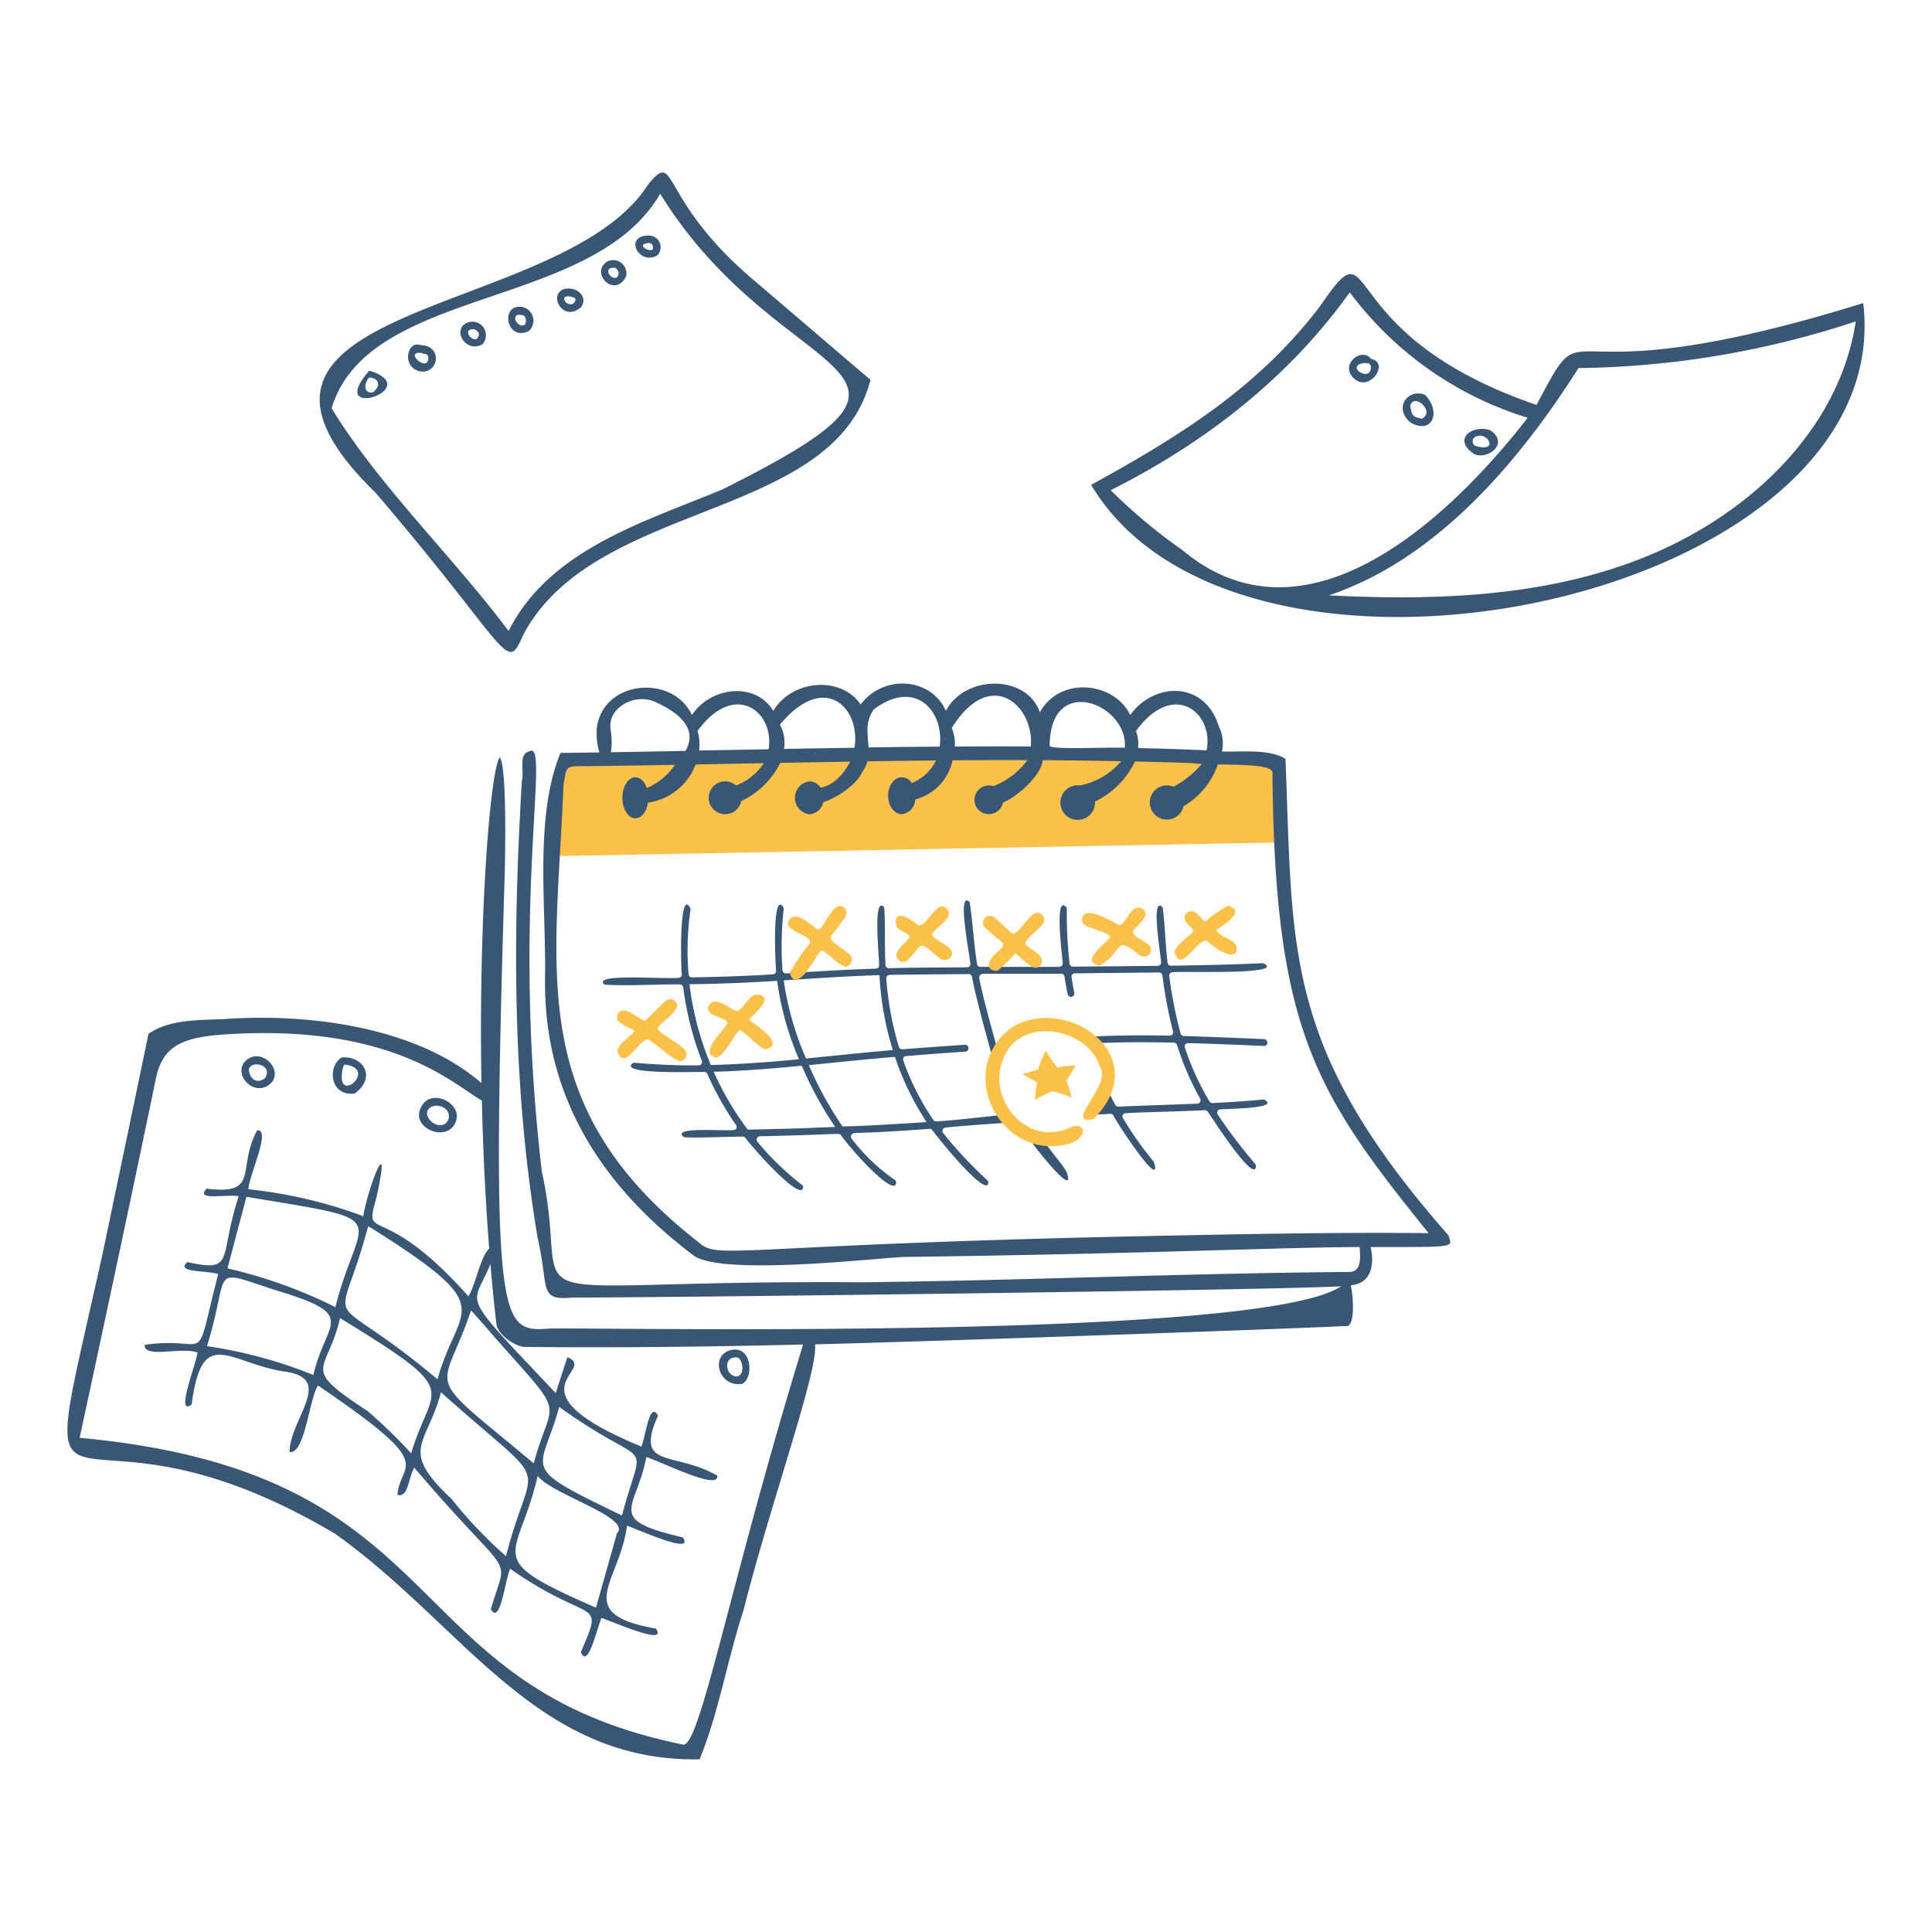 <svg viewBox="-0.5 -0.5 48 48" xmlns="http://www.w3.org/2000/svg" height="480" width="480"><desc>Coming Soon 1 Streamline Illustration: https://streamlinehq.com</desc><path d="m13.534 18.369-.21 2.4 18.006-.34-.1-2.06z" fill="#fbc14a"/><path d="M21.683 25.589c-.72.061-1.438.139-2.157.209a7.5 7.5 0 0 1-.555-1.941c.792-.05 1.583-.106 2.379-.13a7.5 7.5 0 0 0 .333 1.862m-5.053-1.636a40 40 0 0 0 2.178-.085 7.4 7.4 0 0 0 .542 1.948 31 31 0 0 1-2.19.145 7.6 7.6 0 0 1-.53-2.008m3.036 3.57q-.795.028-1.589.042a7.5 7.5 0 0 1-.846-1.437c.729-.02 1.457-.08 2.188-.15a9 9 0 0 0 .831 1.52q-.293.013-.586.023Zm.772-.028a9 9 0 0 1-.843-1.532c.71-.07 1.422-.146 2.139-.206a7 7 0 0 0 .787 1.621c-2.117.139-2.083.093-2.083.117m4.905.211c.256.415.612.776.667.943.218.673-.933-.814-1.008-.952.07-.006.34-.021.34.008Zm-.816-.517c-.689.067-1.084.124-1.76.173a.08.08 0 0 1-.076-.035 6.3 6.3 0 0 1-.749-1.48.083.083 0 0 1 .052-.107 74 74 0 0 1 1.486-.112.086.086 0 0 0-.006-.172s-1.038.073-1.554.113a.08.08 0 0 1-.087-.059 7.8 7.8 0 0 1-.313-1.7.084.084 0 0 1 .078-.089c.1-.006 1.56-.017 1.969-.02a.084.084 0 0 1 .083.07c.07.426.396 1.6.512 2.02a.087.087 0 0 0 .168-.045c-.11-.393-.434-1.546-.501-1.95a.084.084 0 0 1 .07-.096c.004 0 .009-.008.013-.008h1.95a.08.08 0 0 1 .084.064q.034.226.08.45a.085.085 0 0 0 .166-.033q-.038-.197-.07-.394a.084.084 0 0 1 .07-.095c.023-.004 2.245-.024 2.104-.022a.083.083 0 0 1 .084.072 11 11 0 0 0 .264 1.392.083.083 0 0 1-.083.105c-.593-.013-1.21-.01-1.815.016a.084.084 0 0 0 .004.167c.296-.003.766-.036 1.914-.01a.08.08 0 0 1 .077.058 7.3 7.3 0 0 0 .576 1.333.084.084 0 0 1-.069.125c-.434.018-1.741.062-1.96.074a.08.08 0 0 1-.078-.043q-.072-.131-.14-.264a.083.083 0 0 0-.1-.042l-.013.004a.084.084 0 0 0-.055.106.1.1 0 0 1 .003.043l-.02.101a.08.08 0 0 1-.056.063l-.195.065a.087.087 0 0 0 .031.17q.21-.014.419-.024a.08.08 0 0 1 .078.043c.176.327 1.198 1.847 1.015 1.177-.018-.068-.32-.353-.777-1.112a.083.083 0 0 1 .028-.115c.043-.026 1.083-.04 2.007-.083a.08.08 0 0 1 .073.038c.247.37 1.131 1.723 1.195 1.375.007-.082-.024-.076-.082-.155a13 13 0 0 1-.867-1.15.083.083 0 0 1 .065-.129c.415-.02 1.433-.037 1.11-.233-.051-.031-.105.016-1.305.076a.08.08 0 0 1-.075-.04 6.7 6.7 0 0 1-.611-1.34.084.084 0 0 1 .053-.106c.04-.013 1.86.064 1.914.067.11.004.109-.165 0-.17-.665-.028-1.33-.057-1.995-.076a.084.084 0 0 1-.078-.06 10.5 10.5 0 0 1-.282-1.434.083.083 0 0 1 .074-.091c.292-.031 2.784.07 2.287-.212-.059-.033-.017.014-2.318.05a.083.083 0 0 1-.084-.073c-.056-.435-.062-.9-.118-1.346a.1.1 0 0 0-.038-.061c-.243-.151-.037 1.045-.006 1.393a.083.083 0 0 1-.076.09s-1.411.015-2.113.02a.084.084 0 0 1-.084-.073 11 11 0 0 1-.07-1.358.08.08 0 0 0-.025-.06c-.267-.258-.113 1.035-.075 1.398a.083.083 0 0 1-.074.092c-.003 0-.006.007-.008.007h-1.964a.08.08 0 0 1-.082-.063c-.08-.49-.105-1.01-.18-1.516a.08.08 0 0 0-.031-.054c-.268-.188-.004 1.171.044 1.549a.083.083 0 0 1-.082.094c-.639.005-1.292.006-1.941.023a.083.083 0 0 1-.086-.077c-.028-.456 0-.938-.029-1.404a.08.08 0 0 0-.037-.064c-.233-.14-.101 1.123-.092 1.47a.083.083 0 0 1-.08.086c-.745.024-1.486.067-2.231.118a.084.084 0 0 1-.09-.076 8.3 8.3 0 0 1 .03-1.522.1.1 0 0 0-.016-.057c-.258-.36-.203 1.201-.174 1.588a.084.084 0 0 1-.076.09c-.658.043-1.346.064-2.013.075a.083.083 0 0 1-.084-.075 7 7 0 0 1 .047-1.601.1.1 0 0 0-.01-.053c-.256-.47-.238 1.249-.207 1.652a.08.08 0 0 1-.076.089c-.44.034-2.03-.104-1.874.137a.08.08 0 0 0 .064.035c.604.031 1.231-.013 1.84-.008a.084.084 0 0 1 .083.073 7.7 7.7 0 0 0 .462 1.825.083.083 0 0 1-.075.113c-.523.006-1.064-.02-1.596-.064a.08.08 0 0 0-.062.02c-.284.269 1.457.204 1.795.207a.08.08 0 0 1 .075.05 7.7 7.7 0 0 0 .712 1.269.083.083 0 0 1-.022.115c-.086.06-1.578-.095-1.292.17a.1.1 0 0 0 .054.022c.467.013.955-.016 1.427-.019a.08.08 0 0 1 .067.033c.252.332 1.369 1.576 1.435 1.237 0-.073-.032-.063-.103-.128a7 7 0 0 1-1.033-1.013.083.083 0 0 1 .062-.137c2.088-.047 1.97-.092 2.016-.023.24.347 1.282 1.508 1.366 1.197.011-.088-.032-.086-.11-.146a4.7 4.7 0 0 1-.993-.968.083.083 0 0 1 .011-.118c.06-.05.148.007 1.92-.127a.08.08 0 0 1 .073.033c.277.372 1.34 1.65 1.39 1.316.003-.075-.03-.068-.096-.14a10 10 0 0 1-1.026-1.107.084.084 0 0 1 .057-.135c.429-.043.987-.081 1.448-.113a.1.1 0 0 0 .093-.099Z" fill="#395674"/><path d="M25.292 26.071a2.4 2.4 0 0 1 .192-.468 2.6 2.6 0 0 0 .279.41c.025.017.232-.044.464-.038-.1.163-.231.372-.231.372a2.6 2.6 0 0 1 .125.424 2.2 2.2 0 0 0-.478-.16 4 4 0 0 0-.424.212 2 2 0 0 1 .053-.425l-.372-.212Z" fill="#fbc14a"/><path d="M26.673 27.3c1.543-1.57-.67-3.094-2.014-2.285-1.452 1.031-.35 3.26 1.275 2.929.62-.107.562-.588.186-.447-1.09.551-2.14-.705-1.68-1.722.415-1.045 2.112-.747 2.397.255.282.43-.945 1.449-.165 1.27m-6.082-4.107c-.64-.482-.502-.285-.174-.801.3-.287-.064-.559-.259-.22-.134.123-.238.465-.352.414-.206-.14-.552-.495-.714-.2-.143.264.735.374.494.59a6 6 0 0 0-.463.687c.092.383.395.044.5-.154.146-.135.237-.515.376-.346.182.113.306.295.522.357a.186.186 0 0 0 .07-.327m2.51-.12c-.079-.113-.522-.296-.43-.389.147-.199.447-.331.4-.542-.246-.423-.53.394-.754.35-.243-.213-.656-.417-.54.033.044.105.405.182.31.282-.124.17-.437.343-.263.543.207.195.386-.232.541-.344.135-.089.409.323.573.343.161.03.302-.158.163-.276m2.056-.847c-.197.145-.432.641-.58.4-.157-.127-.24-.235-.414-.359a.172.172 0 0 0-.154.307c.36.37.572.32.275.577-.242.194-.326.463-.005.47a3 3 0 0 0 .44-.434c.181.113.478.495.627.301.17-.243-.215-.365-.355-.515-.109-.11.48-.466.452-.607a.17.17 0 0 0-.286-.14m2.861.724c-.644-.37-.295-.257-.06-.707.027-.088-.038-.153-.123-.184-.291-.096-.396.597-.603.381-.224-.113-.72-.386-.823-.181a.17.17 0 0 0 .094.252c.118.053.679.206.56.294-.174.216-.716.583-.243.688.614-.357.358-.767.943-.302.216.212.461-.064.255-.241m-9.912 1.881c.196-.195.681-.62.15-.62-.185.072-.327.437-.48.405-.21-.095-.501-.376-.66-.145a.145.145 0 0 0 .037.2c.078.084.502.168.41.272-.146.232-.407.425-.435.705.246.441.573-.435.754-.558.223.126.391.368.627.483.553-.116-.239-.602-.403-.742m12.045-1.919c-.071-.07-.523-.256-.4-.321.23-.17.69-.45.266-.59a3 3 0 0 0-.573.399c-.1-.062-.193-.254-.348-.267-.232.047-.194.261-.018.391.09.107.103.096.064.13-.03-.097-.008-.075.038-.034-.187.194-.4.297-.5.52.139.596.58-.335.8-.267.808.686.831.145.67.04M16.507 25.58c-.151-.184-.762-.476-.661-.555.148-.177.367-.287.478-.513a.175.175 0 0 0-.29-.144l-.517.502-.216-.128c-.229-.17-.498-.215-.467.092.09.14.297.177.433.282-.117.154-.383.286-.431.5.184.535.55-.333.768-.288.279.156.464.397.769.535a.164.164 0 0 0 .134-.282" fill="#fbc14a"/><path d="M6.268 26.37c.246-.359-.336-.89-.7-.477-.273.371.326.92.7.477m-.587-.292c.047-.255.626-.122.401.21-.163.134-.377.056-.4-.21Zm2.632.59c.537-.386.235-.943-.326-.895-.364.228-.286.976.326.895m-.285-.669a.1.1 0 0 0 .024-.05c.907.094-.282 1.098-.024.05m2.822 1.261c.034-.41-.703-.742-.911-.202s.816.869.911.202m-.74-.067c-.034-.313.557-.295.543.06-.041.303-.444.252-.544-.061Zm7.838 6.686c.294-.173.226-1.001-.333-.825-.483.175-.227.933.333.825m-.141-.654c.144.003.232.49-.035.472-.267-.053-.295-.503.034-.472Z" fill="#395674"/><path d="M35.487 30.192c-4.124-4.682-3.858-7.109-4.05-11.84-.411-.247-1.034-.168-1.578-.181a.95.95 0 0 0-.082-.635c-.349-1.124-1.601-1.099-2.197-.272-.387-.814-1.738-.984-2.246-.066-.315-.943-1.858-.945-2.333-.038-.365-.823-1.539-.92-2.12-.158-.477-.708-1.695-.63-2.17.161-.427-.725-1.542-.615-2.021.102-.47-1.018-2.2-.878-2.362.316a1.7 1.7 0 0 0 .063.613q-.483.007-.967.012c-.647 1.584-.356 3.763-.382 5.565-.054 3.055 1.512 5.291 3.72 6.943.796.49 4.7.021 5.231.014 6.053-.078 9.422-.243 11.288-.245.009.229.067.616-.264.619-4.106.032-8.036.21-12.1.256-9.502-.069-7.143.95-7.954-2.745-.775-6.545.222-10.755-.305-10.449-.293.072-.125.472-.193.737-.227 3.84-.241 7.576.393 11.36.294 1.27 0 1.555.882 1.477 2.903-.004 17.91-.193 19.082-.282-2.039 1.383-19.045 1.008-19.696 1.054-1.192.085-1.429-.017-1.09-11.195.018-.562.057-2.806-.12-2.998-.228.29-.528 3.829-.455 8.091-1.598-1.386-4.24-1.728-6.307-1.595-.642.042-1.415-.014-1.965.373-.368 1.772-.754 3.61-1.137 5.448C.196 38.98.917 33.508 7.83 37.609c3.199 2.278 4.98 5.674 9.051 5.601.478-1.164.686-2.467 1.094-3.713.672-2.663 1.852-5.922 1.775-6.597 2.953-.074 11.629-.378 13.172-.455.244.067.213-.667.138-1.013.724-.064.5-.942.49-.95 2.162 0 2.032.02 1.937-.29m-19.026 12.65c-7.246-1.477-5.567-6.749-14.982-7.62 1.104-5.125 1.631-7.654 1.892-8.916.162-.787.604-1.03 1.692-1.104 4.215-.289 5.743 1.278 6.409 1.64a67 67 0 0 0 .182 3.679c-.224.205-.337.912-.517 1.184-2.172-2.442-2.616-1.286-2.288-2.437.397-1.791-.208-.286-.323.448a11.7 11.7 0 0 0-2.855-.67c.024-.37.57-1.488.22-1.465-.524.957.088 1.614-1.259 1.451-.297.31.478.131.798.188-.51 1.557-.067 1.896-1.276 1.637-.302.266.462.198.767.297-.628 2.44-.145 1.519-1.827 1.758-.023.352.937.038 1.313.193-.028.272-.564 1.598-.146 1.291.258-1.96.882-1.065 2.27-.825 1.315.155.192 1.131.16 2 .382.088.496-1.34.71-1.648 3.04 2.062 2.034 1.863 1.974 2.718.27.07.261-.395.417-.679 2.517 2.964 2.328 2.034 1.903 3.52.242.405.351-.744.482-1.005 2.032 1.425 2.353.674 1.755 2.068.168.43.39-.545.51-.848.284.09 1.668.713 1.353.264-2.1-.367-.902-1.144-.716-2.556.286.099 1.699.744 1.384.29-1.95-.453-1.15-.683-.905-1.994.457.148 1.8.84 1.765.462-1.07-.619-2.076-.151-1.474-1.493-.213-.37-.292.458-.414.77-3.426-1.415-1.046-1.892-1.838-2.222q-.147.446-.29.893c-2.46-2.607-2.067-2.09-1.622-3.207q.062.745.147 1.482c.023.267.467.576.716.578 2.355.024 4.644-.005 6.905-.06-1.839 5.986-2.571 10.076-2.992 9.939M7.833 31.976a12 12 0 0 0-2.681-.964l.47-1.777c3.802.628 2.81.358 2.21 2.74m.813-2.003q.039.016.073.033c3.264 2.06 2.167 1.876 1.652 3.764-2.912-2.45-2.496-.911-1.725-3.797m-2.258 1.594c2.059.624 1.198.746.9 2.096a11.4 11.4 0 0 0-2.644-.717c.604-1.954.005-1.938 1.744-1.379m1.562.682c3.118 1.91 2.282 1.607 1.767 3.359a13 13 0 0 0-1.083-1.05c-1.705-1.115-1.008-.91-.684-2.31Zm2.507 1.842c2.872 2.571 2.28 1.468 1.615 4.073a11 11 0 0 1-1.349-1.418c-1.323-1.245-.622-1.314-.266-2.655m2.403 2.08c.369.47 2.35 1.032 1.968 1.427-.165.588-.33 1.166-.52 1.846-2.889-1.263-1.94-1.145-1.448-3.273m.536-1.718q.052.042.109.082c2.218 1.564 1.99.565 1.449 2.618-2.632-1.264-2.01-1.034-1.558-2.701Zm-.635 1.404c-2.84-2.372-2.288-1.63-1.556-3.8.265.29.517.592.777.884 1.625 1.824 1.222 1.276.779 2.916m16.718-17.714q-.852-.038-1.704-.057a.85.85 0 0 0-.052-.421c.933-1.29 1.945-.451 1.756.478m-2.032-.065c-.604-.014-1.833.053-1.867-.049.006-1.821 1.954-1.037 1.867.05Zm-2.337-.031q-.943-.005-1.886.002a1.1 1.1 0 0 0-.076-.463c.975-1.561 2.06-.526 1.962.461m-3.903-.918c1.044-.788 1.758.051 1.64.922q-.884.006-1.767.02c-.015-.307-.097-.613.127-.942m-.477.95q-.876.012-1.75.029a.95.95 0 0 0-.102-.604c1.127-1.35 2.014-.39 1.852.574m-2.135.038-1.726.031a1.15 1.15 0 0 0-.037-.485c.925-1.275 1.926-.465 1.763.454M15.78 16.94c.883.401.965.83.754 1.216q-.927.018-1.855.033a1.9 1.9 0 0 0-.01-.577c-.075-.528.603-.904 1.111-.673Zm13.31 13.248c-11.256.208-11.73.635-12.218.188-4.351-3.383-3.557-6.737-3.372-11.369.09-.504.015-.47.645-.472q1.066-.014 2.124-.033a1.64 1.64 0 0 1-.698.578c-.054-.16-.161-.27-.285-.27-.178 0-.323.229-.323.51s.145.511.323.511c.153 0 .28-.166.314-.39a1.49 1.49 0 0 0 1.183-.948l1.694-.032a1.47 1.47 0 0 1-.69.555.408.408 0 1 0 .129.386 2.05 2.05 0 0 0 .969-.949l1.739-.03c-.256.472-.524.6-.734.649a.34.34 0 0 0-.282-.159.412.412 0 0 0 0 .817.37.37 0 0 0 .344-.3c.37-.114.854-.466.963-.739a.8.8 0 0 0 .136-.276q.852-.013 1.705-.021a1.15 1.15 0 0 1-.603.56.3.3 0 0 0-.247-.144c-.188 0-.34.206-.34.46s.152.459.34.459a.385.385 0 0 0 .334-.367 1.28 1.28 0 0 0 .927-.972q.929-.007 1.858-.004a1.9 1.9 0 0 1-.846.646.357.357 0 1 0 .238.412c.414-.188.955-.698.99-1.057q.972.005 1.947.026a1.8 1.8 0 0 1-1.018.601.43.43 0 1 0 .369.425v-.025a2.1 2.1 0 0 0 .991-.995c1.957.047 1.265.043 1.66.062a2.4 2.4 0 0 1-.7.565.425.425 0 1 0 .249.485 1.93 1.93 0 0 0 .852-1.038c.619.008 1.388.008 1.357.215.053 6.354 1.056 7.937 3.881 11.43-1.968-.022-3.937.011-5.904.049ZM45.792 7.03c-8.098 2.516-6.696-.151-8.117 2.53-5.205-1.78-3.878-4.646-5.373-2.461-1.546 2.042-3.534 3.26-5.693 4.447 3.74 6.283 20.05 2.872 19.183-4.516m-7.153 1.563a.04.04 0 0 0 .008-.018q.003.009-.008.018m-9.76 4.576a13.6 13.6 0 0 1-1.784-1.49c2.31-1.16 4.405-2.768 5.94-4.916a8.67 8.67 0 0 0 4.42 3.116c-1.96 2.525-5.513 5.85-8.577 3.29m11.933-.02c-2.566 1.171-5.48 1.286-8.295 1.142 2.696-.903 4.745-3.349 6.201-5.646a22.7 22.7 0 0 0 6.889-1.16c-.389 2.578-2.457 4.596-4.795 5.663M18.202 6.439c-2.382-2.028-1.861-3.267-2.609-2.342C13.455 7.44 3.918 6.96 8.832 11.743c3.355 3.924 3.237 4.512 3.659 3.548 1.77-3.398 7.733-2.824 8.636-6.355-.916-.778-1.97-1.684-2.925-2.497m-.752 5.22c-1.915.8-4.287 1.48-5.315 3.518-1.363-1.829-3.205-3.585-4.397-5.534.923-3.051 6.489-2.427 8.164-5.33 3.039 4.918 7.965 4.143 1.547 7.346Z" fill="#395674"/><path d="M8.686 8.711a.1.1 0 0 0-.057.054c-1.009 1.201 1.442.388.057-.054m.086.53c-.097.048-.314-.046-.112-.355.129-.034.387.122.112.356m1.17-1.17c-.329-.109-.46.527-.037.648.486.116.627-.633.037-.648m.196.36c-.044.311-.633-.238-.135-.158-.03.043.163-.04.135.157m.952-.905c-.361.172-.016.76.394.528a.335.335 0 0 0-.393-.528m.26.389c-.13.094-.392-.264-.061-.233.078.047.162.096.06.233Zm.974-.785c-.367.085-.202.837.312.597a.348.348 0 0 0-.312-.598m.217.433c-.188.137-.426-.35-.019-.218a.2.2 0 0 1 .02.218m.977-.882c-.413.132-.039.838.41.458.19-.238-.068-.53-.41-.457m.223.36c-.192.11-.406-.3.03-.143.026.032.052.063-.03.143m.847-1.045c-.447.274.176.932.464.374a.33.33 0 0 0-.464-.374m.258.375c-.146.15-.423-.26-.053-.215.055.064.104.09.053.215m.62-1.001c-.412.114-.053.716.363.474.194-.204.031-.583-.363-.474m.254.317c-.024.068-.276 0-.245-.106.03-.028.27-.123.244.106M33.16 8.92c.386.318.868-.417.404-.502-.232-.314-.82.16-.404.502m.263-.404a.09.09 0 0 0 .086.003.08.08 0 0 0 .047.058c.049.49-.705-.01-.133-.06m1.127 1.485c.56.304.754-.292.351-.695-.434-.163-.788.34-.351.695m-.013-.43c.105-.317.637.166.283.331-.19-.05-.247-.041-.283-.332m1.575 1.202c.322.172.905-.242.419-.581-.435-.152-.955.204-.419.58m.047-.421c.295-.154.611.411-.012.224a.128.128 0 0 1 .011-.224Z" fill="#395674"/></svg>